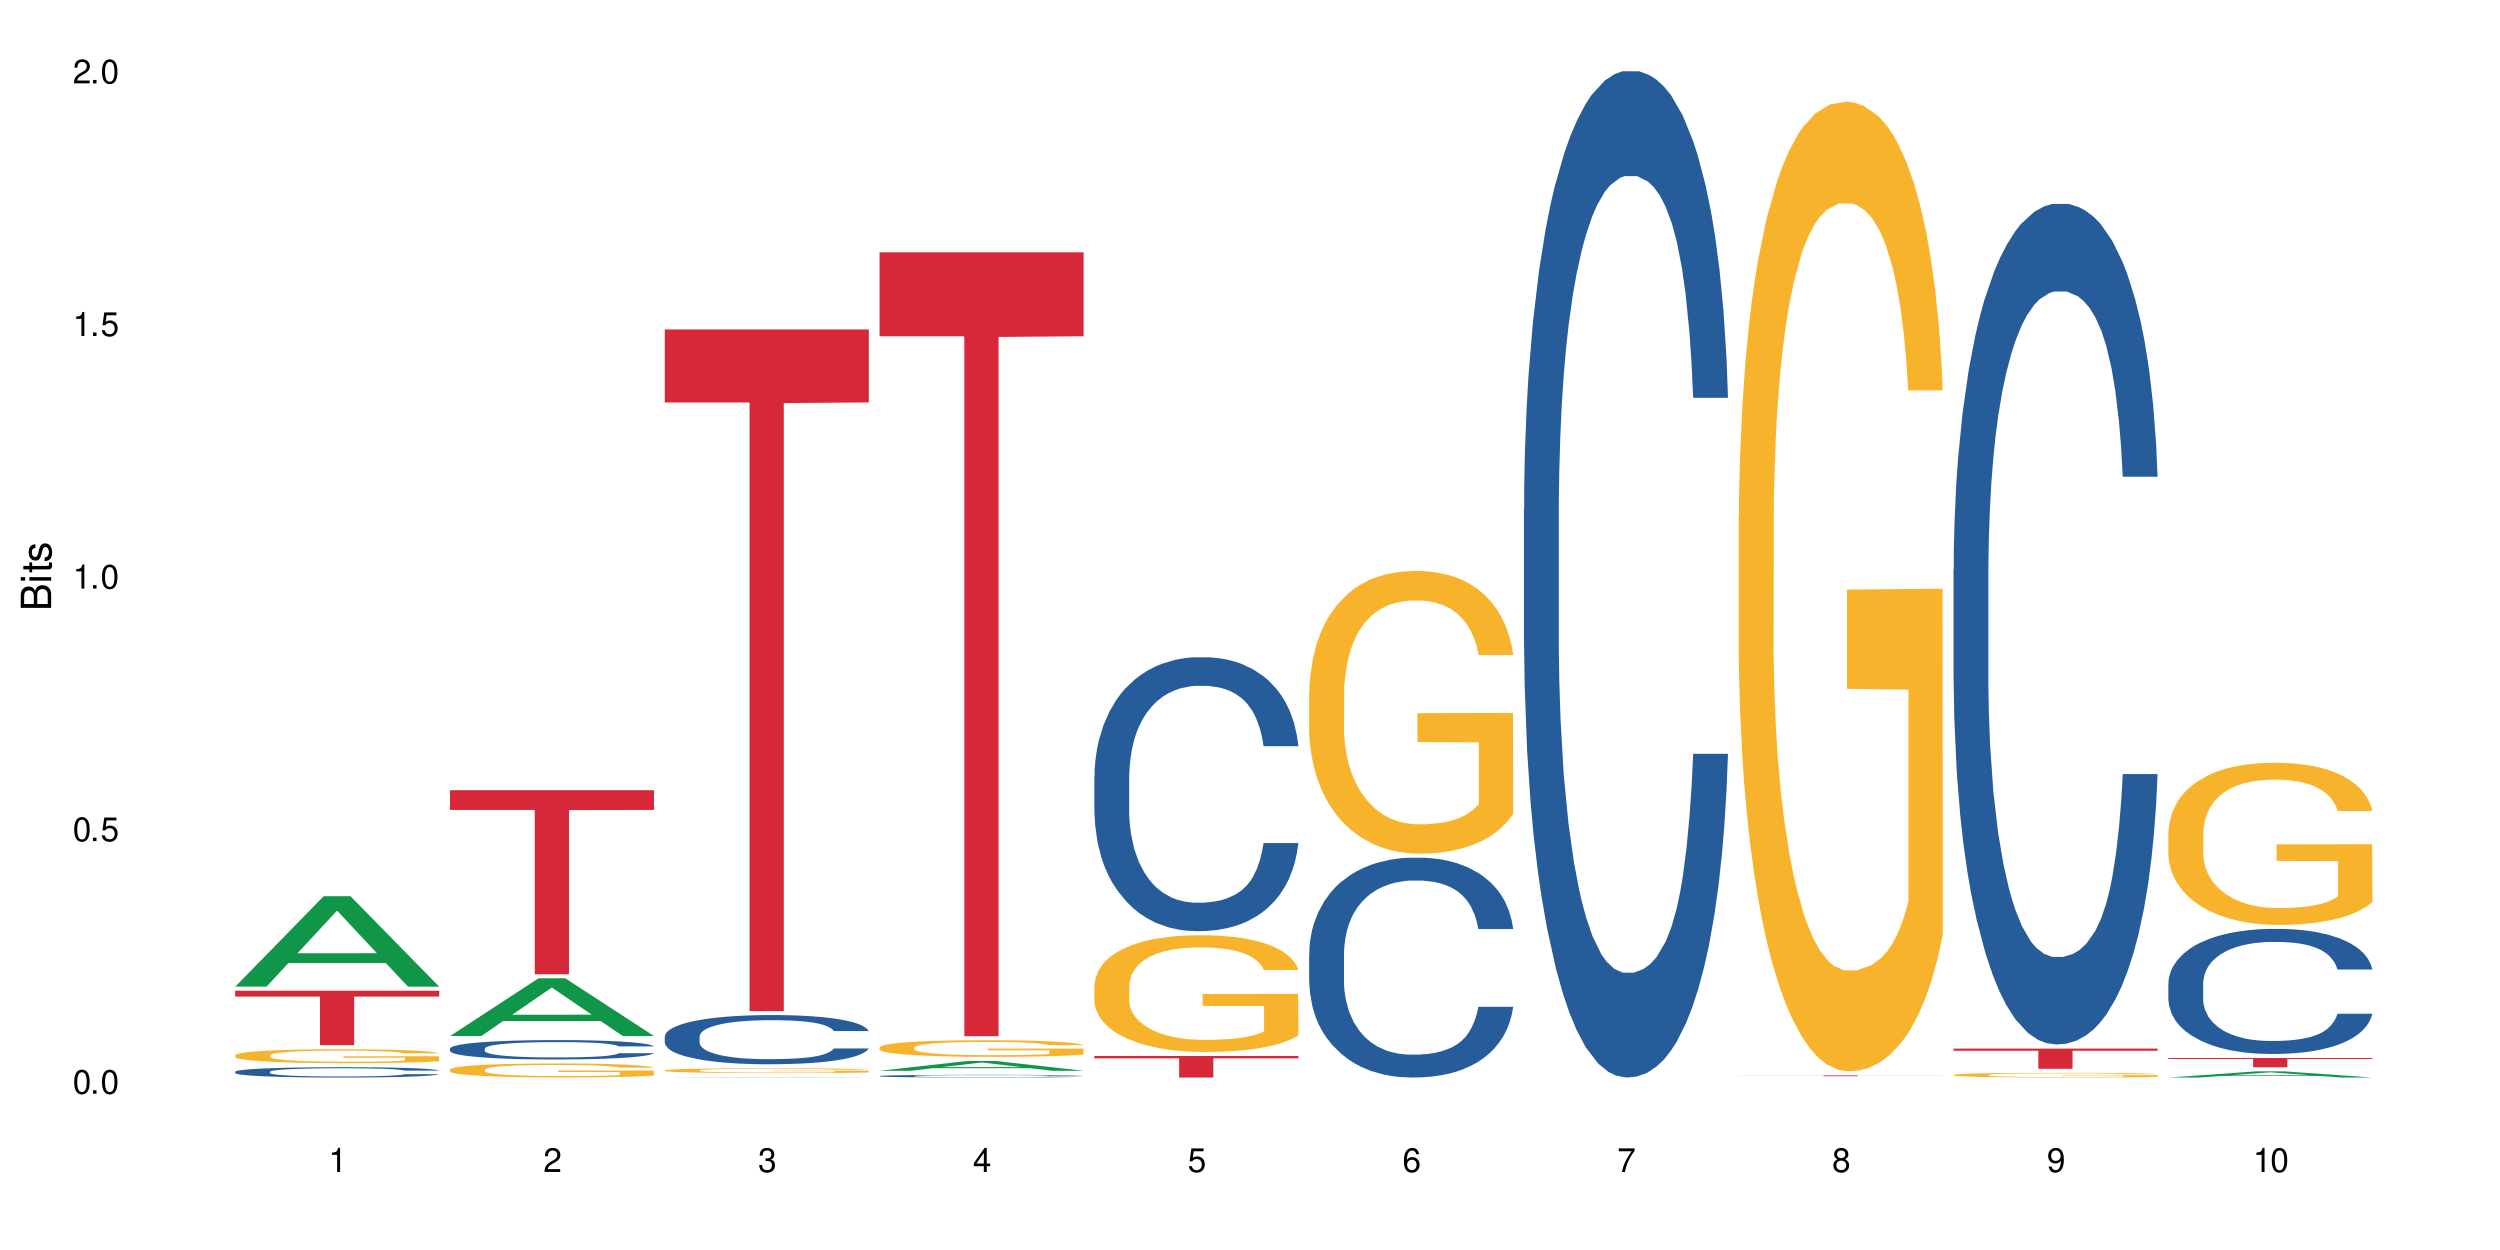 <?xml version="1.0" encoding="UTF-8"?>
<svg xmlns="http://www.w3.org/2000/svg" xmlns:xlink="http://www.w3.org/1999/xlink" width="720" height="360" viewBox="0 0 720 360">
<defs>
<g>
<g id="glyph-0-0">
</g>
<g id="glyph-0-1">
<path d="M 2.641 -6.938 C 2 -6.938 1.422 -6.656 1.078 -6.172 C 0.641 -5.562 0.406 -4.641 0.406 -3.359 C 0.406 -1.016 1.188 0.219 2.641 0.219 C 4.078 0.219 4.859 -1.016 4.859 -3.297 C 4.859 -4.641 4.656 -5.547 4.203 -6.172 C 3.844 -6.656 3.281 -6.938 2.641 -6.938 Z M 2.641 -6.188 C 3.547 -6.188 4 -5.25 4 -3.375 C 4 -1.406 3.562 -0.484 2.625 -0.484 C 1.734 -0.484 1.281 -1.438 1.281 -3.344 C 1.281 -5.25 1.734 -6.188 2.641 -6.188 Z M 2.641 -6.188 "/>
</g>
<g id="glyph-0-2">
<path d="M 1.828 -1 L 0.828 -1 L 0.828 0 L 1.828 0 Z M 1.828 -1 "/>
</g>
<g id="glyph-0-3">
<path d="M 4.562 -6.797 L 1.062 -6.797 L 0.547 -3.094 L 1.328 -3.094 C 1.719 -3.562 2.047 -3.734 2.578 -3.734 C 3.484 -3.734 4.062 -3.109 4.062 -2.094 C 4.062 -1.125 3.484 -0.531 2.578 -0.531 C 1.828 -0.531 1.375 -0.906 1.188 -1.672 L 0.328 -1.672 C 0.453 -1.109 0.547 -0.844 0.75 -0.594 C 1.125 -0.078 1.828 0.219 2.594 0.219 C 3.969 0.219 4.922 -0.781 4.922 -2.219 C 4.922 -3.562 4.031 -4.484 2.719 -4.484 C 2.25 -4.484 1.859 -4.359 1.469 -4.062 L 1.734 -5.969 L 4.562 -5.969 Z M 4.562 -6.797 "/>
</g>
<g id="glyph-0-4">
<path d="M 2.484 -4.938 L 2.484 0 L 3.328 0 L 3.328 -6.938 L 2.766 -6.938 C 2.469 -5.875 2.281 -5.734 0.984 -5.562 L 0.984 -4.938 Z M 2.484 -4.938 "/>
</g>
<g id="glyph-0-5">
<path d="M 4.859 -0.828 L 1.281 -0.828 C 1.359 -1.406 1.672 -1.781 2.5 -2.281 L 3.469 -2.828 C 4.406 -3.344 4.906 -4.062 4.906 -4.906 C 4.906 -5.484 4.672 -6.031 4.266 -6.406 C 3.859 -6.766 3.375 -6.938 2.719 -6.938 C 1.859 -6.938 1.219 -6.625 0.844 -6.031 C 0.609 -5.672 0.5 -5.234 0.484 -4.531 L 1.328 -4.531 C 1.359 -5.016 1.406 -5.281 1.531 -5.516 C 1.75 -5.938 2.188 -6.203 2.703 -6.203 C 3.469 -6.203 4.031 -5.641 4.031 -4.891 C 4.031 -4.344 3.719 -3.859 3.125 -3.516 L 2.234 -3 C 0.812 -2.172 0.406 -1.531 0.328 -0.016 L 4.859 -0.016 Z M 4.859 -0.828 "/>
</g>
<g id="glyph-0-6">
<path d="M 2.125 -3.188 L 2.578 -3.188 C 3.5 -3.188 3.984 -2.766 3.984 -1.922 C 3.984 -1.062 3.469 -0.531 2.594 -0.531 C 1.656 -0.531 1.203 -1 1.156 -2.016 L 0.312 -2.016 C 0.344 -1.453 0.438 -1.094 0.609 -0.781 C 0.953 -0.109 1.625 0.219 2.547 0.219 C 3.953 0.219 4.859 -0.625 4.859 -1.938 C 4.859 -2.828 4.516 -3.297 3.703 -3.594 C 4.344 -3.844 4.656 -4.328 4.656 -5.031 C 4.656 -6.219 3.875 -6.938 2.578 -6.938 C 1.203 -6.938 0.484 -6.172 0.453 -4.703 L 1.297 -4.703 C 1.312 -5.125 1.344 -5.359 1.453 -5.578 C 1.641 -5.969 2.062 -6.203 2.594 -6.203 C 3.344 -6.203 3.797 -5.75 3.797 -5 C 3.797 -4.516 3.609 -4.219 3.25 -4.047 C 3.016 -3.953 2.703 -3.922 2.125 -3.906 Z M 2.125 -3.188 "/>
</g>
<g id="glyph-0-7">
<path d="M 3.141 -1.672 L 3.141 0 L 3.984 0 L 3.984 -1.672 L 4.984 -1.672 L 4.984 -2.438 L 3.984 -2.438 L 3.984 -6.938 L 3.359 -6.938 L 0.266 -2.578 L 0.266 -1.672 Z M 3.141 -2.438 L 1 -2.438 L 3.141 -5.5 Z M 3.141 -2.438 "/>
</g>
<g id="glyph-0-8">
<path d="M 4.781 -5.125 C 4.609 -6.266 3.891 -6.938 2.844 -6.938 C 2.094 -6.938 1.422 -6.578 1.031 -5.953 C 0.594 -5.266 0.406 -4.422 0.406 -3.172 C 0.406 -2 0.578 -1.25 0.984 -0.641 C 1.359 -0.078 1.953 0.219 2.703 0.219 C 3.984 0.219 4.922 -0.75 4.922 -2.094 C 4.922 -3.375 4.062 -4.281 2.844 -4.281 C 2.172 -4.281 1.641 -4.031 1.281 -3.516 C 1.281 -5.234 1.828 -6.188 2.797 -6.188 C 3.391 -6.188 3.797 -5.797 3.938 -5.125 Z M 2.734 -3.531 C 3.547 -3.531 4.062 -2.953 4.062 -2.031 C 4.062 -1.156 3.484 -0.531 2.703 -0.531 C 1.922 -0.531 1.328 -1.188 1.328 -2.078 C 1.328 -2.938 1.906 -3.531 2.734 -3.531 Z M 2.734 -3.531 "/>
</g>
<g id="glyph-0-9">
<path d="M 4.984 -6.797 L 0.438 -6.797 L 0.438 -5.969 L 4.109 -5.969 C 2.5 -3.656 1.828 -2.234 1.328 0 L 2.219 0 C 2.594 -2.172 3.453 -4.047 4.984 -6.094 Z M 4.984 -6.797 "/>
</g>
<g id="glyph-0-10">
<path d="M 3.75 -3.656 C 4.469 -4.094 4.688 -4.438 4.688 -5.078 C 4.688 -6.172 3.844 -6.938 2.641 -6.938 C 1.438 -6.938 0.594 -6.172 0.594 -5.094 C 0.594 -4.438 0.812 -4.094 1.516 -3.656 C 0.734 -3.266 0.359 -2.703 0.359 -1.922 C 0.359 -0.656 1.281 0.219 2.641 0.219 C 3.984 0.219 4.922 -0.656 4.922 -1.922 C 4.922 -2.703 4.531 -3.266 3.75 -3.656 Z M 2.641 -6.188 C 3.359 -6.188 3.812 -5.75 3.812 -5.062 C 3.812 -4.406 3.344 -3.984 2.641 -3.984 C 1.922 -3.984 1.453 -4.406 1.453 -5.078 C 1.453 -5.75 1.922 -6.188 2.641 -6.188 Z M 2.641 -3.266 C 3.484 -3.266 4.062 -2.719 4.062 -1.906 C 4.062 -1.078 3.484 -0.531 2.625 -0.531 C 1.797 -0.531 1.219 -1.094 1.219 -1.906 C 1.219 -2.719 1.781 -3.266 2.641 -3.266 Z M 2.641 -3.266 "/>
</g>
<g id="glyph-0-11">
<path d="M 0.516 -1.578 C 0.672 -0.453 1.406 0.219 2.438 0.219 C 3.188 0.219 3.859 -0.141 4.266 -0.766 C 4.688 -1.453 4.891 -2.297 4.891 -3.547 C 4.891 -4.719 4.703 -5.453 4.312 -6.078 C 3.938 -6.641 3.344 -6.938 2.594 -6.938 C 1.297 -6.938 0.359 -5.969 0.359 -4.625 C 0.359 -3.344 1.234 -2.453 2.453 -2.453 C 3.094 -2.453 3.578 -2.672 4.016 -3.203 C 4 -1.484 3.469 -0.531 2.5 -0.531 C 1.906 -0.531 1.484 -0.906 1.359 -1.578 Z M 2.578 -6.203 C 3.375 -6.203 3.969 -5.531 3.969 -4.641 C 3.969 -3.797 3.391 -3.188 2.547 -3.188 C 1.734 -3.188 1.234 -3.766 1.234 -4.688 C 1.234 -5.562 1.797 -6.203 2.578 -6.203 Z M 2.578 -6.203 "/>
</g>
<g id="glyph-1-0">
</g>
<g id="glyph-1-1">
<path d="M 0 -0.953 L 0 -4.891 C 0 -5.719 -0.234 -6.344 -0.734 -6.797 C -1.188 -7.234 -1.812 -7.469 -2.5 -7.469 C -3.547 -7.469 -4.188 -7 -4.625 -5.875 C -4.984 -6.688 -5.625 -7.094 -6.531 -7.094 C -7.172 -7.094 -7.734 -6.859 -8.141 -6.391 C -8.562 -5.922 -8.75 -5.344 -8.75 -4.5 L -8.75 -0.953 Z M -4.984 -2.062 L -7.766 -2.062 L -7.766 -4.219 C -7.766 -4.844 -7.688 -5.203 -7.453 -5.5 C -7.219 -5.812 -6.859 -5.969 -6.375 -5.969 C -5.891 -5.969 -5.531 -5.812 -5.297 -5.5 C -5.062 -5.203 -4.984 -4.844 -4.984 -4.219 Z M -0.984 -2.062 L -4 -2.062 L -4 -4.781 C -4 -5.766 -3.438 -6.359 -2.484 -6.359 C -1.547 -6.359 -0.984 -5.766 -0.984 -4.781 Z M -0.984 -2.062 "/>
</g>
<g id="glyph-1-2">
<path d="M -6.281 -1.797 L -6.281 -0.797 L 0 -0.797 L 0 -1.797 Z M -8.75 -1.797 L -8.75 -0.797 L -7.484 -0.797 L -7.484 -1.797 Z M -8.75 -1.797 "/>
</g>
<g id="glyph-1-3">
<path d="M -6.281 -3.047 L -6.281 -2.016 L -8.016 -2.016 L -8.016 -1.016 L -6.281 -1.016 L -6.281 -0.172 L -5.469 -0.172 L -5.469 -1.016 L -0.719 -1.016 C -0.078 -1.016 0.281 -1.453 0.281 -2.234 C 0.281 -2.5 0.25 -2.719 0.188 -3.047 L -0.641 -3.047 C -0.609 -2.906 -0.594 -2.766 -0.594 -2.562 C -0.594 -2.141 -0.719 -2.016 -1.156 -2.016 L -5.469 -2.016 L -5.469 -3.047 Z M -6.281 -3.047 "/>
</g>
<g id="glyph-1-4">
<path d="M -4.531 -5.25 C -5.766 -5.25 -6.469 -4.422 -6.469 -2.969 C -6.469 -1.516 -5.719 -0.562 -4.547 -0.562 C -3.562 -0.562 -3.094 -1.062 -2.734 -2.562 L -2.516 -3.484 C -2.344 -4.188 -2.094 -4.469 -1.641 -4.469 C -1.047 -4.469 -0.641 -3.875 -0.641 -3 C -0.641 -2.453 -0.797 -2 -1.062 -1.75 C -1.25 -1.594 -1.422 -1.531 -1.875 -1.469 L -1.875 -0.406 C -0.422 -0.453 0.281 -1.266 0.281 -2.922 C 0.281 -4.5 -0.5 -5.516 -1.719 -5.516 C -2.656 -5.516 -3.172 -4.984 -3.469 -3.734 L -3.703 -2.766 C -3.891 -1.953 -4.156 -1.609 -4.594 -1.609 C -5.188 -1.609 -5.547 -2.125 -5.547 -2.938 C -5.547 -3.75 -5.203 -4.172 -4.531 -4.203 Z M -4.531 -5.25 "/>
</g>
</g>
</defs>
<rect x="-72" y="-36" width="864" height="432" fill="rgb(100%, 100%, 100%)" fill-opacity="1"/>
<path fill-rule="nonzero" fill="rgb(6.275%, 58.824%, 28.235%)" fill-opacity="1" d="M 67.73 284.145 L 67.793 284.121 L 93.223 258.105 L 100.945 258.105 L 126.5 284.168 L 117.52 284.168 L 111.117 277.367 L 83.051 277.367 L 76.773 284.145 L 67.73 284.145 L 85.75 274.551 L 108.543 274.527 L 97.176 262.363 L 97.051 262.34 L 96.926 262.414 L 85.688 274.527 L 85.75 274.551 Z M 67.73 284.145 "/>
<path fill-rule="nonzero" fill="rgb(14.51%, 36.078%, 60%)" fill-opacity="1" d="M 67.73 308.652 L 67.801 308.648 L 67.801 308.586 L 68.02 308.48 L 68.52 308.352 L 69.02 308.262 L 70.312 308.102 L 72.102 307.945 L 73.965 307.824 L 75.328 307.754 L 76.547 307.699 L 79.34 307.602 L 81.133 307.547 L 83.066 307.5 L 85.434 307.457 L 87.152 307.43 L 91.023 307.387 L 93.891 307.367 L 96.113 307.359 L 100.914 307.359 L 103.781 307.367 L 105.859 307.383 L 108.152 307.402 L 110.086 307.43 L 113.457 307.488 L 116.465 307.562 L 117.828 307.609 L 119.977 307.691 L 121.625 307.773 L 122.773 307.844 L 124.062 307.945 L 125.207 308.066 L 126.07 308.207 L 126.5 308.324 L 116.465 308.324 L 115.965 308.215 L 115.391 308.129 L 114.316 308.02 L 113.238 307.941 L 111.734 307.859 L 110.375 307.809 L 108.512 307.758 L 106.863 307.727 L 105.141 307.699 L 103.492 307.684 L 100.34 307.668 L 96.684 307.668 L 95.324 307.672 L 92.527 307.695 L 91.023 307.715 L 88.871 307.754 L 87.367 307.789 L 85.578 307.84 L 84.359 307.887 L 82.852 307.957 L 81.777 308.02 L 80.559 308.109 L 79.844 308.18 L 79.199 308.254 L 78.625 308.344 L 78.195 308.441 L 77.906 308.539 L 77.766 308.637 L 77.766 309.059 L 77.906 309.156 L 78.266 309.273 L 79.199 309.438 L 80.559 309.582 L 82.137 309.695 L 83.641 309.777 L 84.5 309.816 L 85.648 309.859 L 87.441 309.914 L 90.02 309.969 L 91.523 309.988 L 93.816 310.012 L 96.184 310.023 L 99.336 310.023 L 102.133 310.012 L 103.996 309.996 L 105.93 309.977 L 108.582 309.93 L 110.23 309.887 L 111.664 309.836 L 112.738 309.781 L 113.457 309.738 L 114.531 309.656 L 115.391 309.562 L 116.035 309.469 L 116.465 309.375 L 126.5 309.375 L 126.07 309.484 L 125.422 309.59 L 124.777 309.668 L 123.777 309.766 L 122.629 309.848 L 120.98 309.945 L 119.617 310.008 L 117.828 310.074 L 116.18 310.125 L 114.387 310.172 L 111.734 310.227 L 110.016 310.254 L 108.152 310.277 L 105.93 310.301 L 103.137 310.32 L 100.125 310.328 L 97.328 310.332 L 94.32 310.328 L 92.098 310.316 L 89.16 310.293 L 85.504 310.242 L 82.852 310.191 L 80.773 310.141 L 78.984 310.086 L 76.977 310.012 L 74.395 309.891 L 72.82 309.801 L 71.746 309.723 L 70.527 309.617 L 69.664 309.523 L 68.664 309.371 L 67.945 309.176 L 67.73 309.027 Z M 67.73 308.652 "/>
<path fill-rule="nonzero" fill="rgb(96.863%, 70.196%, 16.863%)" fill-opacity="1" d="M 67.73 303.898 L 67.801 303.895 L 67.801 303.82 L 68.09 303.656 L 68.805 303.43 L 69.738 303.242 L 70.742 303.094 L 71.387 303.02 L 72.461 302.906 L 73.395 302.828 L 75.758 302.664 L 78.77 302.508 L 80.418 302.441 L 82.281 302.379 L 84.93 302.309 L 86.148 302.285 L 89.875 302.227 L 94.105 302.188 L 98.762 302.18 L 100.914 302.184 L 103.852 302.195 L 107.863 302.238 L 110.16 302.273 L 111.949 302.309 L 113.812 302.359 L 116.105 302.43 L 118.258 302.52 L 119.977 302.605 L 121.695 302.719 L 123.129 302.836 L 124.348 302.965 L 125.422 303.117 L 126.07 303.246 L 126.5 303.375 L 116.535 303.375 L 115.965 303.246 L 115.32 303.145 L 114.242 303.027 L 113.168 302.938 L 112.094 302.867 L 110.086 302.773 L 108.367 302.715 L 106.215 302.664 L 104.137 302.629 L 101.773 302.605 L 100.34 302.602 L 96.543 302.602 L 93.102 302.625 L 91.094 302.656 L 89.66 302.684 L 87.656 302.738 L 86.438 302.785 L 85.719 302.812 L 83.57 302.926 L 82.137 303.027 L 81.348 303.098 L 80.344 303.207 L 79.629 303.309 L 78.84 303.453 L 78.41 303.566 L 77.836 303.812 L 77.766 304.473 L 77.98 304.613 L 78.41 304.762 L 78.984 304.895 L 79.844 305.035 L 80.703 305.141 L 82.207 305.285 L 83.496 305.379 L 84.5 305.441 L 86.438 305.543 L 87.227 305.574 L 89.09 305.641 L 91.023 305.691 L 93.387 305.734 L 95.18 305.758 L 98.047 305.777 L 101.703 305.777 L 106 305.754 L 108.727 305.723 L 110.59 305.695 L 111.809 305.668 L 113.312 305.629 L 114.387 305.594 L 115.391 305.551 L 116.609 305.488 L 116.609 304.613 L 98.906 304.609 L 98.906 304.199 L 126.426 304.195 L 126.5 305.629 L 124.992 305.727 L 123.129 305.824 L 121.34 305.898 L 119.477 305.961 L 116.824 306.027 L 114.672 306.074 L 111.375 306.125 L 108.367 306.156 L 105.215 306.18 L 102.418 306.191 L 99.121 306.195 L 96.184 306.188 L 93.031 306.164 L 90.52 306.137 L 88.227 306.098 L 85.934 306.051 L 83.066 305.973 L 81.203 305.91 L 79.27 305.836 L 77.336 305.742 L 75.613 305.645 L 74.469 305.566 L 73.32 305.48 L 72.102 305.367 L 70.957 305.242 L 70.098 305.129 L 69.309 305.004 L 68.734 304.883 L 68.16 304.715 L 67.875 304.582 L 67.73 304.469 Z M 67.73 303.898 "/>
<path fill-rule="nonzero" fill="rgb(83.922%, 15.686%, 22.353%)" fill-opacity="1" d="M 67.73 285.332 L 126.5 285.332 L 126.5 287.012 L 102.008 287.027 L 102.008 301.016 L 92.152 301.016 L 92.152 287.043 L 92.008 287.012 L 67.73 287.012 Z M 67.73 285.332 "/>
<path fill-rule="nonzero" fill="rgb(6.275%, 58.824%, 28.235%)" fill-opacity="1" d="M 129.594 298.371 L 129.656 298.355 L 155.082 281.75 L 162.805 281.75 L 188.359 298.387 L 179.383 298.387 L 172.977 294.043 L 144.91 294.043 L 138.633 298.371 L 129.594 298.371 L 147.613 292.246 L 170.402 292.23 L 159.039 284.469 L 158.914 284.453 L 158.789 284.5 L 147.547 292.23 L 147.613 292.246 Z M 129.594 298.371 "/>
<path fill-rule="nonzero" fill="rgb(14.51%, 36.078%, 60%)" fill-opacity="1" d="M 129.594 301.977 L 129.664 301.969 L 129.664 301.848 L 129.879 301.652 L 130.379 301.41 L 130.883 301.242 L 132.172 300.941 L 133.965 300.652 L 135.828 300.426 L 137.188 300.293 L 138.406 300.191 L 141.203 300.004 L 142.992 299.906 L 144.93 299.82 L 147.293 299.734 L 149.016 299.684 L 152.883 299.602 L 155.75 299.566 L 157.973 299.551 L 162.773 299.551 L 165.641 299.57 L 167.719 299.598 L 170.012 299.637 L 171.949 299.684 L 175.316 299.797 L 178.324 299.938 L 179.688 300.02 L 181.836 300.176 L 183.484 300.332 L 184.633 300.461 L 185.922 300.652 L 187.07 300.879 L 187.93 301.141 L 188.359 301.359 L 178.324 301.359 L 177.824 301.156 L 177.25 300.996 L 176.176 300.789 L 175.102 300.641 L 173.598 300.492 L 172.234 300.398 L 170.371 300.301 L 168.723 300.238 L 167.004 300.191 L 165.355 300.164 L 162.199 300.133 L 158.547 300.133 L 157.184 300.141 L 154.391 300.184 L 152.883 300.219 L 150.734 300.289 L 149.23 300.355 L 147.438 300.457 L 146.219 300.543 L 144.715 300.676 L 143.641 300.793 L 142.422 300.961 L 141.703 301.09 L 141.059 301.23 L 140.484 301.398 L 140.055 301.578 L 139.77 301.766 L 139.625 301.949 L 139.625 302.738 L 139.77 302.922 L 140.129 303.137 L 141.059 303.445 L 142.422 303.715 L 143.996 303.93 L 145.504 304.082 L 146.363 304.152 L 147.508 304.234 L 149.301 304.336 L 151.879 304.438 L 153.387 304.48 L 155.68 304.52 L 158.043 304.539 L 161.199 304.539 L 163.992 304.52 L 165.855 304.496 L 167.789 304.453 L 170.441 304.367 L 172.09 304.285 L 173.523 304.188 L 174.598 304.094 L 175.316 304.012 L 176.391 303.852 L 177.25 303.68 L 177.895 303.504 L 178.324 303.328 L 188.359 303.328 L 187.93 303.531 L 187.285 303.73 L 186.641 303.879 L 185.637 304.059 L 184.488 304.215 L 182.84 304.395 L 181.48 304.512 L 179.688 304.637 L 178.039 304.734 L 176.246 304.82 L 173.598 304.922 L 171.875 304.973 L 170.012 305.02 L 167.789 305.059 L 164.996 305.094 L 161.984 305.117 L 159.191 305.121 L 156.18 305.109 L 153.957 305.09 L 151.02 305.043 L 147.367 304.953 L 144.715 304.855 L 142.637 304.758 L 140.844 304.656 L 138.836 304.52 L 136.258 304.297 L 134.68 304.125 L 133.605 303.98 L 132.387 303.781 L 131.527 303.605 L 130.523 303.32 L 129.809 302.957 L 129.594 302.676 Z M 129.594 301.977 "/>
<path fill-rule="nonzero" fill="rgb(96.863%, 70.196%, 16.863%)" fill-opacity="1" d="M 129.594 308.02 L 129.664 308.016 L 129.664 307.941 L 129.949 307.773 L 130.668 307.547 L 131.598 307.355 L 132.602 307.207 L 133.246 307.133 L 134.32 307.02 L 135.254 306.938 L 137.617 306.773 L 140.629 306.617 L 142.277 306.551 L 144.141 306.488 L 146.793 306.418 L 148.012 306.391 L 151.738 306.332 L 155.965 306.297 L 160.625 306.285 L 162.773 306.289 L 165.711 306.305 L 169.727 306.344 L 172.02 306.379 L 173.812 306.418 L 175.676 306.465 L 177.969 306.539 L 180.117 306.629 L 181.836 306.719 L 183.559 306.828 L 184.992 306.945 L 186.211 307.074 L 187.285 307.23 L 187.93 307.359 L 188.359 307.488 L 178.398 307.488 L 177.824 307.359 L 177.18 307.262 L 176.105 307.137 L 175.031 307.051 L 173.953 306.98 L 171.949 306.883 L 170.227 306.824 L 168.078 306.773 L 166 306.738 L 163.633 306.719 L 162.199 306.711 L 158.402 306.711 L 154.961 306.734 L 152.957 306.766 L 151.523 306.793 L 149.516 306.852 L 148.297 306.895 L 147.582 306.926 L 145.43 307.039 L 143.996 307.141 L 143.207 307.211 L 142.207 307.324 L 141.488 307.422 L 140.699 307.57 L 140.27 307.684 L 139.695 307.934 L 139.625 308.598 L 139.84 308.738 L 140.27 308.891 L 140.844 309.023 L 141.703 309.164 L 142.562 309.273 L 144.07 309.414 L 145.359 309.512 L 146.363 309.574 L 148.297 309.676 L 149.086 309.707 L 150.949 309.773 L 152.883 309.824 L 155.25 309.871 L 157.039 309.891 L 159.906 309.91 L 163.562 309.91 L 167.863 309.891 L 170.586 309.859 L 172.449 309.828 L 173.668 309.805 L 175.172 309.762 L 176.246 309.727 L 177.25 309.688 L 178.469 309.621 L 178.469 308.738 L 160.766 308.734 L 160.766 308.32 L 188.289 308.316 L 188.359 309.762 L 186.855 309.863 L 184.992 309.961 L 183.199 310.031 L 181.336 310.098 L 178.684 310.168 L 176.535 310.211 L 173.238 310.262 L 170.227 310.297 L 167.074 310.316 L 164.277 310.328 L 160.984 310.332 L 158.043 310.324 L 154.891 310.305 L 152.383 310.273 L 150.09 310.238 L 147.797 310.188 L 144.93 310.109 L 143.066 310.047 L 141.129 309.969 L 139.195 309.879 L 137.477 309.777 L 136.328 309.699 L 135.184 309.613 L 133.965 309.5 L 132.816 309.375 L 131.957 309.262 L 131.168 309.133 L 130.594 309.008 L 130.023 308.844 L 129.734 308.711 L 129.594 308.594 Z M 129.594 308.02 "/>
<path fill-rule="nonzero" fill="rgb(83.922%, 15.686%, 22.353%)" fill-opacity="1" d="M 129.594 227.578 L 188.359 227.578 L 188.359 233.254 L 163.867 233.301 L 163.867 280.586 L 154.012 280.586 L 154.012 233.352 L 153.871 233.254 L 129.594 233.254 Z M 129.594 227.578 "/>
<path fill-rule="nonzero" fill="rgb(6.275%, 58.824%, 28.235%)" fill-opacity="1" d="M 191.453 310.332 L 191.516 310.332 L 216.945 310.219 L 224.668 310.219 L 250.219 310.332 L 241.242 310.332 L 234.84 310.305 L 206.773 310.305 L 200.492 310.332 L 191.453 310.332 L 209.473 310.289 L 232.266 310.289 L 220.898 310.238 L 220.648 310.238 L 209.41 310.289 L 209.473 310.289 Z M 191.453 310.332 "/>
<path fill-rule="nonzero" fill="rgb(14.51%, 36.078%, 60%)" fill-opacity="1" d="M 191.453 298.508 L 191.523 298.496 L 191.523 298.184 L 191.738 297.691 L 192.242 297.07 L 192.742 296.645 L 194.031 295.883 L 195.824 295.145 L 197.688 294.574 L 199.051 294.238 L 200.27 293.98 L 203.062 293.5 L 204.855 293.254 L 206.789 293.035 L 209.156 292.816 L 210.875 292.688 L 214.746 292.48 L 217.613 292.387 L 219.832 292.348 L 224.637 292.348 L 227.5 292.402 L 229.582 292.465 L 231.875 292.57 L 233.809 292.688 L 237.176 292.969 L 240.188 293.332 L 241.547 293.539 L 243.699 293.941 L 245.348 294.328 L 246.492 294.664 L 247.785 295.145 L 248.93 295.727 L 249.789 296.387 L 250.219 296.941 L 240.188 296.941 L 239.684 296.426 L 239.113 296.023 L 238.035 295.492 L 236.961 295.117 L 235.457 294.742 L 234.094 294.496 L 232.23 294.25 L 230.582 294.098 L 228.863 293.98 L 227.215 293.902 L 224.062 293.824 L 220.406 293.824 L 219.043 293.852 L 216.25 293.953 L 214.746 294.043 L 212.594 294.227 L 211.09 294.395 L 209.297 294.652 L 208.078 294.871 L 206.574 295.207 L 205.5 295.508 L 204.281 295.934 L 203.566 296.258 L 202.918 296.617 L 202.348 297.047 L 201.918 297.5 L 201.629 297.977 L 201.484 298.441 L 201.484 300.449 L 201.629 300.914 L 201.988 301.457 L 202.918 302.246 L 204.281 302.934 L 205.859 303.477 L 207.363 303.863 L 208.223 304.043 L 209.371 304.25 L 211.16 304.512 L 213.742 304.77 L 215.246 304.871 L 217.539 304.977 L 219.906 305.027 L 223.059 305.027 L 225.852 304.977 L 227.715 304.91 L 229.652 304.809 L 232.305 304.59 L 233.953 304.383 L 235.387 304.137 L 236.461 303.891 L 237.176 303.684 L 238.254 303.281 L 239.113 302.84 L 239.758 302.391 L 240.188 301.949 L 250.219 301.949 L 249.789 302.465 L 249.145 302.973 L 248.5 303.348 L 247.496 303.801 L 246.352 304.199 L 244.703 304.652 L 243.34 304.949 L 241.547 305.273 L 239.898 305.52 L 238.109 305.738 L 235.457 306 L 233.738 306.129 L 231.875 306.246 L 229.652 306.348 L 226.855 306.438 L 223.848 306.488 L 221.051 306.504 L 218.043 306.477 L 215.82 306.426 L 212.883 306.309 L 209.227 306.074 L 206.574 305.832 L 204.496 305.586 L 202.703 305.324 L 200.699 304.977 L 198.117 304.406 L 196.543 303.969 L 195.465 303.605 L 194.246 303.102 L 193.387 302.648 L 192.383 301.922 L 191.668 301.004 L 191.453 300.293 Z M 191.453 298.508 "/>
<path fill-rule="nonzero" fill="rgb(96.863%, 70.196%, 16.863%)" fill-opacity="1" d="M 191.453 308.262 L 191.523 308.262 L 191.523 308.234 L 191.812 308.18 L 192.527 308.098 L 193.461 308.035 L 194.461 307.984 L 195.109 307.957 L 196.184 307.918 L 197.113 307.891 L 199.48 307.836 L 202.488 307.781 L 204.137 307.758 L 206 307.738 L 208.652 307.711 L 209.871 307.703 L 213.598 307.684 L 217.828 307.672 L 222.484 307.668 L 224.637 307.668 L 227.574 307.672 L 231.586 307.688 L 233.879 307.699 L 235.672 307.711 L 237.535 307.73 L 239.828 307.754 L 241.98 307.785 L 243.699 307.816 L 245.418 307.852 L 246.852 307.895 L 248.07 307.938 L 249.145 307.992 L 249.789 308.035 L 250.219 308.082 L 240.258 308.082 L 239.684 308.035 L 239.039 308 L 237.965 307.961 L 236.891 307.93 L 235.816 307.906 L 233.809 307.871 L 232.09 307.852 L 229.938 307.836 L 227.859 307.824 L 225.496 307.816 L 224.062 307.812 L 220.262 307.812 L 216.824 307.82 L 214.816 307.832 L 213.383 307.844 L 211.375 307.859 L 210.156 307.875 L 209.441 307.887 L 207.293 307.926 L 205.859 307.961 L 205.07 307.984 L 204.066 308.023 L 203.348 308.059 L 202.562 308.109 L 202.133 308.145 L 201.559 308.234 L 201.484 308.461 L 201.703 308.508 L 202.133 308.562 L 202.703 308.605 L 203.566 308.656 L 204.426 308.691 L 205.93 308.742 L 207.219 308.773 L 208.223 308.797 L 210.156 308.832 L 210.945 308.84 L 212.809 308.863 L 214.746 308.883 L 217.109 308.898 L 218.902 308.906 L 221.77 308.91 L 225.422 308.91 L 229.723 308.902 L 232.445 308.895 L 234.309 308.883 L 235.527 308.875 L 237.035 308.859 L 238.109 308.848 L 239.113 308.832 L 240.332 308.812 L 240.332 308.508 L 222.629 308.508 L 222.629 308.367 L 250.148 308.363 L 250.219 308.859 L 248.715 308.895 L 246.852 308.93 L 245.059 308.953 L 243.195 308.977 L 240.547 309 L 238.395 309.016 L 235.098 309.031 L 232.09 309.043 L 228.934 309.051 L 226.141 309.055 L 219.906 309.055 L 216.75 309.047 L 214.242 309.035 L 211.949 309.023 L 209.656 309.008 L 206.789 308.98 L 204.926 308.957 L 202.992 308.934 L 201.055 308.898 L 199.336 308.867 L 198.191 308.84 L 197.043 308.809 L 195.824 308.77 L 194.68 308.727 L 193.816 308.688 L 193.031 308.645 L 192.457 308.602 L 191.883 308.543 L 191.598 308.5 L 191.453 308.461 Z M 191.453 308.262 "/>
<path fill-rule="nonzero" fill="rgb(83.922%, 15.686%, 22.353%)" fill-opacity="1" d="M 191.453 94.891 L 250.219 94.891 L 250.219 115.902 L 225.727 116.086 L 225.727 291.184 L 215.875 291.184 L 215.875 116.27 L 215.73 115.902 L 191.453 115.902 Z M 191.453 94.891 "/>
<path fill-rule="nonzero" fill="rgb(6.275%, 58.824%, 28.235%)" fill-opacity="1" d="M 253.312 308.383 L 253.375 308.379 L 278.805 305.543 L 286.527 305.543 L 312.082 308.383 L 303.102 308.383 L 296.699 307.641 L 268.633 307.641 L 262.355 308.383 L 253.312 308.383 L 271.332 307.336 L 294.125 307.332 L 282.762 306.008 L 282.633 306.004 L 282.508 306.012 L 271.27 307.332 L 271.332 307.336 Z M 253.312 308.383 "/>
<path fill-rule="nonzero" fill="rgb(14.51%, 36.078%, 60%)" fill-opacity="1" d="M 253.312 309.891 L 253.387 309.887 L 253.387 309.871 L 253.602 309.844 L 254.102 309.809 L 254.605 309.785 L 255.895 309.742 L 257.684 309.703 L 259.547 309.672 L 260.91 309.652 L 262.129 309.637 L 264.922 309.613 L 266.715 309.598 L 268.652 309.586 L 271.016 309.574 L 272.734 309.566 L 276.605 309.555 L 279.473 309.551 L 281.695 309.547 L 286.496 309.547 L 289.363 309.551 L 291.441 309.555 L 293.734 309.559 L 295.668 309.566 L 299.039 309.582 L 302.047 309.602 L 303.41 309.613 L 305.559 309.637 L 307.207 309.656 L 308.355 309.676 L 309.645 309.703 L 310.793 309.734 L 311.652 309.77 L 312.082 309.801 L 302.047 309.801 L 301.547 309.773 L 300.973 309.75 L 299.898 309.723 L 298.824 309.699 L 297.316 309.68 L 295.957 309.668 L 294.094 309.652 L 292.445 309.645 L 290.723 309.637 L 289.074 309.633 L 285.922 309.629 L 280.906 309.629 L 278.109 309.637 L 276.605 309.641 L 274.457 309.652 L 272.949 309.66 L 271.16 309.676 L 269.941 309.688 L 268.434 309.707 L 267.359 309.723 L 266.141 309.746 L 265.426 309.766 L 264.781 309.785 L 264.207 309.809 L 263.777 309.832 L 263.492 309.859 L 263.348 309.887 L 263.348 309.996 L 263.492 310.023 L 263.848 310.051 L 264.781 310.098 L 266.141 310.133 L 267.719 310.164 L 269.223 310.188 L 270.082 310.195 L 271.23 310.207 L 273.023 310.223 L 275.602 310.234 L 277.105 310.242 L 279.402 310.246 L 281.766 310.25 L 284.918 310.25 L 287.715 310.246 L 289.578 310.246 L 291.512 310.238 L 294.164 310.227 L 295.812 310.215 L 297.246 310.199 L 298.32 310.188 L 299.039 310.176 L 300.113 310.152 L 300.973 310.129 L 301.617 310.105 L 302.047 310.078 L 312.082 310.078 L 311.652 310.109 L 311.008 310.137 L 310.363 310.156 L 309.359 310.184 L 308.211 310.203 L 306.562 310.23 L 305.203 310.246 L 303.41 310.266 L 301.762 310.277 L 299.969 310.289 L 297.316 310.305 L 295.598 310.312 L 293.734 310.316 L 291.512 310.324 L 288.719 310.328 L 285.707 310.332 L 279.902 310.332 L 277.68 310.328 L 274.742 310.32 L 271.086 310.309 L 268.434 310.297 L 266.355 310.281 L 264.566 310.266 L 262.559 310.246 L 259.98 310.215 L 258.402 310.191 L 257.328 310.172 L 256.109 310.145 L 255.25 310.117 L 254.246 310.078 L 253.527 310.027 L 253.312 309.988 Z M 253.312 309.891 "/>
<path fill-rule="nonzero" fill="rgb(96.863%, 70.196%, 16.863%)" fill-opacity="1" d="M 253.312 301.641 L 253.387 301.637 L 253.387 301.547 L 253.672 301.352 L 254.387 301.078 L 255.32 300.855 L 256.324 300.68 L 256.969 300.59 L 258.043 300.457 L 258.977 300.363 L 261.34 300.164 L 264.352 299.98 L 266 299.902 L 267.863 299.828 L 270.516 299.746 L 271.73 299.715 L 275.461 299.645 L 279.688 299.602 L 284.348 299.586 L 286.496 299.594 L 289.434 299.609 L 293.449 299.656 L 295.742 299.703 L 297.531 299.746 L 299.395 299.801 L 301.691 299.891 L 303.84 299.996 L 305.559 300.098 L 307.281 300.23 L 308.715 300.371 L 309.93 300.523 L 311.008 300.707 L 311.652 300.859 L 312.082 301.016 L 302.121 301.016 L 301.547 300.859 L 300.902 300.742 L 299.824 300.598 L 298.75 300.492 L 297.676 300.41 L 295.668 300.297 L 293.949 300.227 L 291.801 300.164 L 289.723 300.125 L 287.355 300.098 L 285.922 300.09 L 282.125 300.09 L 278.684 300.121 L 276.676 300.156 L 275.242 300.191 L 273.238 300.258 L 272.02 300.309 L 271.301 300.344 L 269.152 300.48 L 267.719 300.602 L 266.93 300.688 L 265.926 300.816 L 265.211 300.934 L 264.422 301.109 L 263.992 301.242 L 263.418 301.539 L 263.348 302.328 L 263.562 302.492 L 263.992 302.672 L 264.566 302.828 L 265.426 302.996 L 266.285 303.121 L 267.789 303.293 L 269.082 303.406 L 270.082 303.48 L 272.02 303.598 L 272.809 303.641 L 274.672 303.719 L 276.605 303.777 L 278.973 303.832 L 280.762 303.859 L 283.629 303.879 L 287.285 303.879 L 291.586 303.852 L 294.309 303.816 L 296.172 303.781 L 297.391 303.754 L 298.895 303.703 L 299.969 303.66 L 300.973 303.613 L 302.191 303.539 L 302.191 302.492 L 284.488 302.488 L 284.488 302 L 312.008 301.992 L 312.082 303.703 L 310.578 303.824 L 308.715 303.938 L 306.922 304.023 L 305.059 304.098 L 302.406 304.18 L 300.258 304.234 L 296.961 304.297 L 293.949 304.336 L 290.797 304.359 L 288 304.375 L 284.703 304.379 L 281.766 304.371 L 278.613 304.344 L 276.105 304.309 L 273.812 304.266 L 271.516 304.207 L 268.652 304.117 L 266.789 304.043 L 264.852 303.949 L 262.918 303.84 L 261.195 303.723 L 260.051 303.629 L 258.902 303.523 L 257.684 303.395 L 256.539 303.246 L 255.68 303.109 L 254.891 302.957 L 254.316 302.812 L 253.742 302.613 L 253.457 302.457 L 253.312 302.32 Z M 253.312 301.641 "/>
<path fill-rule="nonzero" fill="rgb(83.922%, 15.686%, 22.353%)" fill-opacity="1" d="M 253.312 72.672 L 312.082 72.672 L 312.082 96.836 L 287.59 97.047 L 287.59 298.422 L 277.734 298.422 L 277.734 97.262 L 277.594 96.836 L 253.312 96.836 Z M 253.312 72.672 "/>
<path fill-rule="nonzero" fill="rgb(14.51%, 36.078%, 60%)" fill-opacity="1" d="M 315.176 223.625 L 315.246 223.551 L 315.246 221.82 L 315.461 219.082 L 315.961 215.621 L 316.465 213.242 L 317.754 208.988 L 319.547 204.879 L 321.41 201.707 L 322.77 199.832 L 323.988 198.387 L 326.785 195.723 L 328.578 194.352 L 330.512 193.125 L 332.875 191.898 L 334.598 191.18 L 338.465 190.023 L 341.332 189.52 L 343.555 189.305 L 348.355 189.305 L 351.223 189.594 L 353.301 189.953 L 355.594 190.531 L 357.531 191.18 L 360.898 192.766 L 363.91 194.785 L 365.27 195.938 L 367.422 198.172 L 369.07 200.336 L 370.215 202.211 L 371.504 204.879 L 372.652 208.121 L 373.512 211.801 L 373.941 214.898 L 363.91 214.898 L 363.406 212.016 L 362.832 209.781 L 361.758 206.824 L 360.684 204.734 L 359.18 202.641 L 357.816 201.273 L 355.953 199.902 L 354.305 199.039 L 352.586 198.387 L 350.938 197.957 L 347.785 197.523 L 344.129 197.523 L 342.766 197.668 L 339.973 198.246 L 338.465 198.75 L 336.316 199.758 L 334.812 200.695 L 333.02 202.137 L 331.801 203.363 L 330.297 205.238 L 329.223 206.895 L 328.004 209.277 L 327.285 211.078 L 326.641 213.098 L 326.066 215.477 L 325.637 218 L 325.352 220.668 L 325.207 223.262 L 325.207 234.438 L 325.352 237.035 L 325.711 240.062 L 326.641 244.461 L 328.004 248.281 L 329.578 251.309 L 331.086 253.473 L 331.945 254.48 L 333.09 255.637 L 334.883 257.078 L 337.465 258.52 L 338.969 259.094 L 341.262 259.672 L 343.625 259.961 L 346.781 259.961 L 349.574 259.672 L 351.438 259.312 L 353.375 258.734 L 356.023 257.508 L 357.672 256.355 L 359.105 254.984 L 360.184 253.617 L 360.898 252.461 L 361.973 250.227 L 362.832 247.777 L 363.48 245.254 L 363.91 242.801 L 373.941 242.801 L 373.512 245.684 L 372.867 248.496 L 372.223 250.59 L 371.219 253.113 L 370.07 255.348 L 368.422 257.871 L 367.062 259.527 L 365.27 261.332 L 363.621 262.699 L 361.832 263.926 L 359.18 265.367 L 357.457 266.09 L 355.594 266.738 L 353.375 267.316 L 350.578 267.82 L 347.57 268.109 L 344.773 268.18 L 341.762 268.035 L 339.543 267.746 L 336.602 267.098 L 332.949 265.801 L 330.297 264.43 L 328.219 263.062 L 326.426 261.617 L 324.418 259.672 L 321.84 256.5 L 320.262 254.047 L 319.188 252.031 L 317.969 249.219 L 317.109 246.695 L 316.105 242.656 L 315.391 237.539 L 315.176 233.574 Z M 315.176 223.625 "/>
<path fill-rule="nonzero" fill="rgb(96.863%, 70.196%, 16.863%)" fill-opacity="1" d="M 315.176 283.746 L 315.246 283.715 L 315.246 283.098 L 315.531 281.719 L 316.25 279.812 L 317.18 278.25 L 318.184 277.02 L 318.828 276.375 L 319.906 275.453 L 320.836 274.777 L 323.203 273.398 L 326.211 272.105 L 327.859 271.555 L 329.723 271.031 L 332.375 270.449 L 333.594 270.234 L 337.32 269.742 L 341.547 269.438 L 346.207 269.344 L 348.355 269.375 L 351.297 269.496 L 355.309 269.836 L 357.602 270.141 L 359.395 270.449 L 361.258 270.848 L 363.551 271.461 L 365.699 272.199 L 367.422 272.938 L 369.141 273.859 L 370.574 274.84 L 371.793 275.914 L 372.867 277.203 L 373.512 278.277 L 373.941 279.355 L 363.98 279.355 L 363.406 278.277 L 362.762 277.449 L 361.688 276.438 L 360.613 275.699 L 359.535 275.117 L 357.531 274.316 L 355.809 273.828 L 353.66 273.398 L 351.582 273.121 L 349.215 272.938 L 347.785 272.875 L 343.984 272.875 L 340.547 273.09 L 338.539 273.336 L 337.105 273.582 L 335.098 274.043 L 333.879 274.41 L 333.164 274.656 L 331.012 275.609 L 329.578 276.469 L 328.793 277.051 L 327.789 277.973 L 327.07 278.801 L 326.281 280.027 L 325.852 280.949 L 325.281 283.039 L 325.207 288.566 L 325.422 289.73 L 325.852 290.992 L 326.426 292.098 L 327.285 293.262 L 328.145 294.152 L 329.652 295.352 L 330.941 296.148 L 331.945 296.672 L 333.879 297.5 L 334.668 297.777 L 336.531 298.328 L 338.465 298.758 L 340.832 299.129 L 342.625 299.312 L 345.488 299.465 L 349.145 299.465 L 353.445 299.281 L 356.168 299.035 L 358.031 298.789 L 359.25 298.574 L 360.754 298.238 L 361.832 297.93 L 362.832 297.594 L 364.051 297.07 L 364.051 289.73 L 346.352 289.699 L 346.352 286.262 L 373.871 286.23 L 373.941 298.238 L 372.438 299.066 L 370.574 299.863 L 368.781 300.477 L 366.918 301 L 364.266 301.582 L 362.117 301.953 L 358.82 302.383 L 355.809 302.66 L 352.656 302.844 L 349.863 302.934 L 346.566 302.965 L 343.625 302.902 L 340.473 302.719 L 337.965 302.473 L 335.672 302.168 L 333.379 301.77 L 330.512 301.125 L 328.648 300.602 L 326.715 299.957 L 324.777 299.188 L 323.059 298.359 L 321.91 297.715 L 320.766 296.977 L 319.547 296.059 L 318.398 295.012 L 317.539 294.062 L 316.75 292.988 L 316.18 291.973 L 315.605 290.59 L 315.316 289.484 L 315.176 288.535 Z M 315.176 283.746 "/>
<path fill-rule="nonzero" fill="rgb(83.922%, 15.686%, 22.353%)" fill-opacity="1" d="M 315.176 304.129 L 373.941 304.129 L 373.941 304.793 L 349.449 304.801 L 349.449 310.332 L 339.594 310.332 L 339.594 304.805 L 339.453 304.793 L 315.176 304.793 Z M 315.176 304.129 "/>
<path fill-rule="nonzero" fill="rgb(14.51%, 36.078%, 60%)" fill-opacity="1" d="M 377.035 274.566 L 377.105 274.512 L 377.105 273.121 L 377.32 270.922 L 377.824 268.145 L 378.324 266.234 L 379.617 262.82 L 381.406 259.523 L 383.27 256.977 L 384.633 255.473 L 385.852 254.312 L 388.645 252.172 L 390.438 251.074 L 392.371 250.09 L 394.738 249.105 L 396.457 248.527 L 400.328 247.602 L 403.195 247.195 L 405.414 247.023 L 410.219 247.023 L 413.086 247.254 L 415.164 247.543 L 417.457 248.004 L 419.391 248.527 L 422.758 249.801 L 425.77 251.422 L 427.133 252.348 L 429.281 254.141 L 430.93 255.875 L 432.078 257.379 L 433.367 259.523 L 434.512 262.125 L 435.375 265.078 L 435.805 267.566 L 425.77 267.566 L 425.27 265.25 L 424.695 263.457 L 423.621 261.086 L 422.543 259.406 L 421.039 257.727 L 419.68 256.629 L 417.816 255.527 L 416.168 254.836 L 414.445 254.312 L 412.797 253.965 L 409.645 253.617 L 405.988 253.617 L 404.629 253.734 L 401.832 254.199 L 400.328 254.602 L 398.176 255.414 L 396.672 256.164 L 394.879 257.324 L 393.664 258.305 L 392.156 259.812 L 391.082 261.141 L 389.863 263.051 L 389.148 264.5 L 388.504 266.117 L 387.93 268.027 L 387.5 270.055 L 387.211 272.195 L 387.07 274.277 L 387.07 283.25 L 387.211 285.332 L 387.57 287.762 L 388.504 291.293 L 389.863 294.359 L 391.441 296.789 L 392.945 298.527 L 393.805 299.336 L 394.953 300.262 L 396.742 301.422 L 399.324 302.578 L 400.828 303.039 L 403.121 303.504 L 405.488 303.734 L 408.641 303.734 L 411.438 303.504 L 413.301 303.215 L 415.234 302.75 L 417.887 301.766 L 419.535 300.84 L 420.969 299.742 L 422.043 298.641 L 422.758 297.715 L 423.836 295.922 L 424.695 293.953 L 425.34 291.93 L 425.77 289.961 L 435.805 289.961 L 435.375 292.277 L 434.727 294.535 L 434.082 296.211 L 433.078 298.238 L 431.934 300.031 L 430.285 302.059 L 428.922 303.387 L 427.133 304.836 L 425.484 305.934 L 423.691 306.918 L 421.039 308.074 L 419.32 308.652 L 417.457 309.176 L 415.234 309.637 L 412.438 310.043 L 409.43 310.273 L 406.633 310.332 L 403.625 310.215 L 401.402 309.984 L 398.465 309.465 L 394.809 308.422 L 392.156 307.324 L 390.078 306.223 L 388.289 305.066 L 386.281 303.504 L 383.699 300.957 L 382.125 298.988 L 381.047 297.371 L 379.832 295.113 L 378.969 293.086 L 377.969 289.848 L 377.25 285.738 L 377.035 282.555 Z M 377.035 274.566 "/>
<path fill-rule="nonzero" fill="rgb(96.863%, 70.196%, 16.863%)" fill-opacity="1" d="M 377.035 199.297 L 377.105 199.223 L 377.105 197.734 L 377.395 194.387 L 378.109 189.773 L 379.043 185.98 L 380.047 183.008 L 380.691 181.445 L 381.766 179.215 L 382.695 177.578 L 385.062 174.23 L 388.07 171.105 L 389.719 169.766 L 391.582 168.504 L 394.234 167.09 L 395.453 166.57 L 399.18 165.379 L 403.41 164.637 L 408.066 164.41 L 410.219 164.484 L 413.156 164.785 L 417.168 165.602 L 419.461 166.344 L 421.254 167.09 L 423.117 168.055 L 425.41 169.543 L 427.562 171.328 L 429.281 173.113 L 431 175.344 L 432.434 177.727 L 433.652 180.328 L 434.727 183.453 L 435.375 186.055 L 435.805 188.66 L 425.84 188.66 L 425.27 186.055 L 424.621 184.047 L 423.547 181.594 L 422.473 179.809 L 421.398 178.395 L 419.391 176.461 L 417.672 175.27 L 415.52 174.23 L 413.441 173.559 L 411.078 173.113 L 409.645 172.965 L 405.848 172.965 L 402.406 173.484 L 400.398 174.082 L 398.965 174.676 L 396.961 175.793 L 395.742 176.684 L 395.023 177.281 L 392.875 179.586 L 391.441 181.668 L 390.652 183.082 L 389.648 185.312 L 388.934 187.32 L 388.145 190.297 L 387.715 192.527 L 387.141 197.586 L 387.07 210.973 L 387.285 213.801 L 387.715 216.852 L 388.289 219.527 L 389.148 222.355 L 390.008 224.512 L 391.512 227.41 L 392.801 229.344 L 393.805 230.609 L 395.742 232.617 L 396.527 233.289 L 398.391 234.625 L 400.328 235.668 L 402.691 236.559 L 404.484 237.008 L 407.352 237.379 L 411.008 237.379 L 415.305 236.934 L 418.031 236.336 L 419.895 235.742 L 421.109 235.223 L 422.617 234.402 L 423.691 233.66 L 424.695 232.84 L 425.914 231.578 L 425.914 213.801 L 408.211 213.727 L 408.211 205.395 L 435.73 205.32 L 435.805 234.402 L 434.297 236.41 L 432.434 238.344 L 430.645 239.832 L 428.781 241.098 L 426.129 242.512 L 423.977 243.402 L 420.68 244.445 L 417.672 245.113 L 414.52 245.559 L 411.723 245.785 L 408.426 245.859 L 405.488 245.711 L 402.336 245.262 L 399.824 244.668 L 397.531 243.926 L 395.238 242.957 L 392.371 241.395 L 390.508 240.129 L 388.574 238.57 L 386.641 236.711 L 384.918 234.699 L 383.773 233.141 L 382.625 231.355 L 381.406 229.121 L 380.262 226.594 L 379.398 224.289 L 378.613 221.684 L 378.039 219.23 L 377.465 215.883 L 377.18 213.203 L 377.035 210.898 Z M 377.035 199.297 "/>
<path fill-rule="nonzero" fill="rgb(14.51%, 36.078%, 60%)" fill-opacity="1" d="M 438.895 146.621 L 438.969 146.355 L 438.969 140 L 439.184 129.934 L 439.684 117.215 L 440.188 108.477 L 441.477 92.844 L 443.27 77.746 L 445.133 66.09 L 446.492 59.203 L 447.711 53.902 L 450.508 44.102 L 452.297 39.07 L 454.234 34.566 L 456.598 30.062 L 458.316 27.414 L 462.188 23.176 L 465.055 21.32 L 467.277 20.527 L 472.078 20.527 L 474.945 21.586 L 477.023 22.91 L 479.316 25.031 L 481.254 27.414 L 484.621 33.242 L 487.629 40.66 L 488.992 44.898 L 491.141 53.109 L 492.789 61.055 L 493.938 67.945 L 495.227 77.746 L 496.375 89.668 L 497.234 103.176 L 497.664 114.566 L 487.629 114.566 L 487.129 103.973 L 486.555 95.758 L 485.48 84.898 L 484.406 77.215 L 482.898 69.535 L 481.539 64.5 L 479.676 59.469 L 478.027 56.289 L 476.309 53.902 L 474.66 52.316 L 471.504 50.727 L 467.852 50.727 L 466.488 51.254 L 463.691 53.375 L 462.188 55.23 L 460.039 58.938 L 458.535 62.383 L 456.742 67.68 L 455.523 72.184 L 454.02 79.07 L 452.941 85.164 L 451.727 93.906 L 451.008 100.527 L 450.363 107.945 L 449.789 116.688 L 449.359 125.957 L 449.074 135.762 L 448.93 145.297 L 448.93 186.355 L 449.074 195.895 L 449.43 207.02 L 450.363 223.18 L 451.727 237.219 L 453.301 248.344 L 454.805 256.293 L 455.668 260 L 456.812 264.238 L 458.605 269.535 L 461.184 274.836 L 462.691 276.953 L 464.984 279.074 L 467.348 280.133 L 470.5 280.133 L 473.297 279.074 L 475.16 277.75 L 477.094 275.629 L 479.746 271.125 L 481.395 266.887 L 482.828 261.855 L 483.902 256.82 L 484.621 252.582 L 485.695 244.371 L 486.555 235.363 L 487.199 226.094 L 487.629 217.086 L 497.664 217.086 L 497.234 227.684 L 496.59 238.012 L 495.945 245.695 L 494.941 254.969 L 493.793 263.18 L 492.145 272.449 L 490.785 278.543 L 488.992 285.168 L 487.344 290.199 L 485.551 294.703 L 482.898 300 L 481.18 302.648 L 479.316 305.035 L 477.094 307.152 L 474.301 309.008 L 471.289 310.066 L 468.496 310.332 L 465.484 309.801 L 463.262 308.742 L 460.324 306.359 L 456.668 301.59 L 454.02 296.559 L 451.941 291.523 L 450.148 286.227 L 448.141 279.074 L 445.562 267.418 L 443.984 258.41 L 442.91 250.992 L 441.691 240.664 L 440.832 231.391 L 439.828 216.555 L 439.109 197.746 L 438.895 183.18 Z M 438.895 146.621 "/>
<path fill-rule="nonzero" fill="rgb(96.863%, 70.196%, 16.863%)" fill-opacity="1" d="M 500.758 148.895 L 500.828 148.641 L 500.828 143.539 L 501.117 132.062 L 501.832 116.25 L 502.766 103.242 L 503.766 93.043 L 504.414 87.688 L 505.488 80.035 L 506.418 74.426 L 508.785 62.949 L 511.793 52.238 L 513.441 47.648 L 515.305 43.312 L 517.957 38.469 L 519.176 36.684 L 522.902 32.602 L 527.133 30.051 L 531.789 29.285 L 533.938 29.539 L 536.879 30.562 L 540.891 33.367 L 543.184 35.918 L 544.977 38.469 L 546.84 41.781 L 549.133 46.883 L 551.281 53.004 L 553.004 59.125 L 554.723 66.773 L 556.156 74.938 L 557.375 83.863 L 558.449 94.574 L 559.094 103.5 L 559.523 112.426 L 549.562 112.426 L 548.988 103.5 L 548.344 96.613 L 547.27 88.199 L 546.195 82.078 L 545.121 77.23 L 543.113 70.602 L 541.395 66.52 L 539.242 62.949 L 537.164 60.656 L 534.801 59.125 L 533.367 58.613 L 529.566 58.613 L 526.129 60.398 L 524.121 62.441 L 522.688 64.48 L 520.68 68.305 L 519.461 71.367 L 518.746 73.406 L 516.598 81.312 L 515.164 88.453 L 514.375 93.297 L 513.371 100.949 L 512.652 107.836 L 511.867 118.035 L 511.438 125.688 L 510.863 143.027 L 510.789 188.934 L 511.004 198.625 L 511.438 209.082 L 512.008 218.262 L 512.867 227.953 L 513.73 235.348 L 515.234 245.293 L 516.523 251.926 L 517.527 256.262 L 519.461 263.145 L 520.25 265.441 L 522.113 270.031 L 524.051 273.602 L 526.414 276.664 L 528.207 278.191 L 531.074 279.469 L 534.727 279.469 L 539.027 277.938 L 541.75 275.898 L 543.613 273.859 L 544.832 272.074 L 546.34 269.266 L 547.414 266.719 L 548.418 263.91 L 549.633 259.574 L 549.633 198.625 L 531.934 198.371 L 531.934 169.805 L 559.453 169.551 L 559.523 269.266 L 558.02 276.152 L 556.156 282.785 L 554.363 287.883 L 552.5 292.219 L 549.852 297.066 L 547.699 300.125 L 544.402 303.695 L 541.395 305.992 L 538.238 307.52 L 535.445 308.285 L 532.148 308.543 L 529.211 308.031 L 526.055 306.5 L 523.547 304.461 L 521.254 301.91 L 518.961 298.594 L 516.094 293.238 L 514.23 288.902 L 512.297 283.547 L 510.359 277.172 L 508.641 270.289 L 507.492 264.934 L 506.348 258.812 L 505.129 251.16 L 503.98 242.488 L 503.121 234.582 L 502.332 225.656 L 501.762 217.242 L 501.188 205.766 L 500.902 196.586 L 500.758 188.68 Z M 500.758 148.895 "/>
<path fill-rule="nonzero" fill="rgb(83.922%, 15.686%, 22.353%)" fill-opacity="1" d="M 500.758 309.707 L 559.523 309.707 L 559.523 309.73 L 535.031 309.73 L 535.031 309.949 L 525.18 309.949 L 525.18 309.73 L 500.758 309.73 Z M 500.758 309.707 "/>
<path fill-rule="nonzero" fill="rgb(14.51%, 36.078%, 60%)" fill-opacity="1" d="M 562.617 164.07 L 562.691 163.852 L 562.691 158.539 L 562.906 150.133 L 563.406 139.508 L 563.906 132.207 L 565.199 119.152 L 566.988 106.539 L 568.852 96.801 L 570.215 91.051 L 571.434 86.625 L 574.227 78.438 L 576.02 74.23 L 577.953 70.469 L 580.32 66.707 L 582.039 64.496 L 585.91 60.957 L 588.777 59.406 L 591 58.742 L 595.801 58.742 L 598.668 59.629 L 600.746 60.734 L 603.039 62.504 L 604.973 64.496 L 608.344 69.363 L 611.352 75.559 L 612.715 79.102 L 614.863 85.961 L 616.512 92.598 L 617.66 98.352 L 618.949 106.539 L 620.098 116.496 L 620.957 127.781 L 621.387 137.297 L 611.352 137.297 L 610.852 128.445 L 610.277 121.586 L 609.203 112.512 L 608.129 106.098 L 606.621 99.68 L 605.262 95.477 L 603.398 91.27 L 601.75 88.617 L 600.027 86.625 L 598.379 85.297 L 595.227 83.969 L 591.57 83.969 L 590.211 84.41 L 587.414 86.18 L 585.91 87.73 L 583.762 90.828 L 582.254 93.703 L 580.465 98.129 L 579.246 101.891 L 577.738 107.645 L 576.664 112.734 L 575.445 120.035 L 574.73 125.57 L 574.086 131.766 L 573.512 139.066 L 573.082 146.812 L 572.793 155 L 572.652 162.965 L 572.652 197.266 L 572.793 205.23 L 573.152 214.523 L 574.086 228.023 L 575.445 239.75 L 577.023 249.043 L 578.527 255.68 L 579.387 258.781 L 580.535 262.32 L 582.328 266.746 L 584.906 271.172 L 586.41 272.941 L 588.707 274.711 L 591.07 275.598 L 594.223 275.598 L 597.02 274.711 L 598.883 273.605 L 600.816 271.836 L 603.469 268.074 L 605.117 264.531 L 606.551 260.328 L 607.625 256.125 L 608.344 252.582 L 609.418 245.723 L 610.277 238.199 L 610.922 230.457 L 611.352 222.934 L 621.387 222.934 L 620.957 231.785 L 620.312 240.414 L 619.664 246.832 L 618.664 254.574 L 617.516 261.434 L 615.867 269.18 L 614.504 274.27 L 612.715 279.801 L 611.066 284.004 L 609.273 287.766 L 606.621 292.191 L 604.902 294.406 L 603.039 296.398 L 600.816 298.168 L 598.023 299.715 L 595.012 300.602 L 592.219 300.824 L 589.207 300.379 L 586.984 299.496 L 584.047 297.504 L 580.391 293.52 L 577.738 289.316 L 575.66 285.113 L 573.871 280.688 L 571.863 274.711 L 569.281 264.977 L 567.707 257.453 L 566.633 251.258 L 565.414 242.625 L 564.555 234.883 L 563.551 222.488 L 562.832 206.777 L 562.617 194.609 Z M 562.617 164.07 "/>
<path fill-rule="nonzero" fill="rgb(96.863%, 70.196%, 16.863%)" fill-opacity="1" d="M 562.617 309.559 L 562.691 309.555 L 562.691 309.531 L 562.977 309.477 L 563.691 309.398 L 564.625 309.336 L 565.629 309.285 L 566.273 309.258 L 567.348 309.223 L 568.281 309.195 L 570.645 309.141 L 573.656 309.086 L 575.305 309.066 L 577.168 309.043 L 579.816 309.02 L 581.035 309.012 L 584.762 308.992 L 588.992 308.98 L 593.648 308.977 L 595.801 308.977 L 598.738 308.98 L 602.754 308.996 L 605.047 309.008 L 606.836 309.02 L 608.699 309.035 L 610.992 309.062 L 613.145 309.09 L 614.863 309.121 L 616.586 309.156 L 618.016 309.199 L 619.234 309.242 L 620.312 309.293 L 620.957 309.336 L 621.387 309.379 L 611.426 309.379 L 610.852 309.336 L 610.207 309.305 L 609.129 309.262 L 608.055 309.23 L 606.98 309.207 L 604.973 309.176 L 603.254 309.156 L 601.105 309.141 L 599.023 309.129 L 596.66 309.121 L 595.227 309.117 L 591.43 309.117 L 587.988 309.125 L 585.98 309.137 L 584.547 309.148 L 582.543 309.164 L 581.324 309.18 L 580.605 309.191 L 578.457 309.227 L 577.023 309.262 L 576.234 309.285 L 575.23 309.324 L 574.516 309.355 L 573.727 309.406 L 573.297 309.445 L 572.723 309.527 L 572.652 309.75 L 572.867 309.797 L 573.297 309.848 L 573.871 309.895 L 574.73 309.941 L 575.59 309.977 L 577.094 310.023 L 578.387 310.059 L 579.387 310.078 L 581.324 310.113 L 582.113 310.121 L 583.977 310.145 L 585.91 310.164 L 588.273 310.176 L 590.066 310.184 L 592.934 310.191 L 596.59 310.191 L 600.891 310.184 L 603.613 310.176 L 605.477 310.164 L 606.695 310.156 L 608.199 310.141 L 609.273 310.129 L 610.277 310.117 L 611.496 310.094 L 611.496 309.797 L 593.793 309.797 L 593.793 309.66 L 621.312 309.656 L 621.387 310.141 L 619.879 310.176 L 618.016 310.207 L 616.227 310.23 L 614.363 310.254 L 611.711 310.277 L 609.559 310.293 L 606.266 310.309 L 603.254 310.32 L 600.102 310.328 L 597.305 310.332 L 594.008 310.332 L 591.07 310.328 L 587.918 310.324 L 585.41 310.312 L 583.113 310.301 L 580.82 310.285 L 577.953 310.258 L 576.09 310.238 L 574.156 310.211 L 572.223 310.18 L 570.5 310.148 L 569.355 310.121 L 568.207 310.09 L 566.988 310.055 L 565.844 310.012 L 564.984 309.973 L 564.195 309.93 L 563.621 309.891 L 563.047 309.832 L 562.762 309.789 L 562.617 309.75 Z M 562.617 309.559 "/>
<path fill-rule="nonzero" fill="rgb(83.922%, 15.686%, 22.353%)" fill-opacity="1" d="M 562.617 301.988 L 621.387 301.988 L 621.387 302.609 L 596.895 302.617 L 596.895 307.812 L 587.039 307.812 L 587.039 302.621 L 586.895 302.609 L 562.617 302.609 Z M 562.617 301.988 "/>
<path fill-rule="nonzero" fill="rgb(6.275%, 58.824%, 28.235%)" fill-opacity="1" d="M 624.48 310.332 L 624.543 310.328 L 649.969 308.539 L 657.691 308.539 L 683.246 310.332 L 674.27 310.332 L 667.863 309.863 L 639.797 309.863 L 633.52 310.332 L 624.48 310.332 L 642.5 309.672 L 665.289 309.668 L 653.926 308.832 L 653.801 308.832 L 653.676 308.836 L 642.438 309.668 L 642.5 309.672 Z M 624.48 310.332 "/>
<path fill-rule="nonzero" fill="rgb(14.51%, 36.078%, 60%)" fill-opacity="1" d="M 624.48 283.203 L 624.551 283.172 L 624.551 282.383 L 624.766 281.133 L 625.266 279.551 L 625.77 278.465 L 627.059 276.523 L 628.852 274.648 L 630.715 273.199 L 632.074 272.344 L 633.293 271.684 L 636.09 270.465 L 637.879 269.84 L 639.816 269.281 L 642.18 268.723 L 643.902 268.395 L 647.77 267.867 L 650.637 267.637 L 652.859 267.535 L 657.66 267.535 L 660.527 267.668 L 662.605 267.832 L 664.898 268.098 L 666.836 268.395 L 670.203 269.117 L 673.215 270.039 L 674.574 270.566 L 676.727 271.586 L 678.375 272.574 L 679.52 273.43 L 680.809 274.648 L 681.957 276.129 L 682.816 277.805 L 683.246 279.223 L 673.215 279.223 L 672.711 277.906 L 672.137 276.887 L 671.062 275.535 L 669.988 274.582 L 668.484 273.625 L 667.121 273 L 665.258 272.375 L 663.609 271.98 L 661.891 271.684 L 660.242 271.488 L 657.086 271.289 L 653.434 271.289 L 652.07 271.355 L 649.277 271.617 L 647.77 271.848 L 645.621 272.309 L 644.117 272.738 L 642.324 273.395 L 641.105 273.957 L 639.602 274.812 L 638.527 275.566 L 637.309 276.656 L 636.59 277.477 L 635.945 278.398 L 635.371 279.484 L 634.941 280.637 L 634.656 281.855 L 634.512 283.039 L 634.512 288.141 L 634.656 289.328 L 635.016 290.711 L 635.945 292.719 L 637.309 294.461 L 638.883 295.844 L 640.391 296.832 L 641.25 297.293 L 642.395 297.82 L 644.188 298.477 L 646.766 299.137 L 648.273 299.398 L 650.566 299.664 L 652.93 299.793 L 656.086 299.793 L 658.879 299.664 L 660.742 299.5 L 662.68 299.234 L 665.328 298.676 L 666.977 298.148 L 668.41 297.523 L 669.488 296.898 L 670.203 296.371 L 671.277 295.352 L 672.137 294.23 L 672.781 293.078 L 673.215 291.961 L 683.246 291.961 L 682.816 293.277 L 682.172 294.562 L 681.527 295.516 L 680.523 296.668 L 679.375 297.688 L 677.727 298.84 L 676.367 299.598 L 674.574 300.422 L 672.926 301.047 L 671.133 301.605 L 668.484 302.262 L 666.762 302.594 L 664.898 302.891 L 662.68 303.152 L 659.883 303.383 L 656.871 303.516 L 654.078 303.547 L 651.066 303.48 L 648.848 303.348 L 645.906 303.055 L 642.254 302.461 L 639.602 301.836 L 637.523 301.211 L 635.73 300.551 L 633.723 299.664 L 631.145 298.215 L 629.566 297.094 L 628.492 296.172 L 627.273 294.891 L 626.414 293.738 L 625.41 291.895 L 624.695 289.559 L 624.48 287.746 Z M 624.48 283.203 "/>
<path fill-rule="nonzero" fill="rgb(96.863%, 70.196%, 16.863%)" fill-opacity="1" d="M 624.48 239.672 L 624.551 239.629 L 624.551 238.773 L 624.836 236.855 L 625.555 234.211 L 626.484 232.035 L 627.488 230.328 L 628.133 229.434 L 629.207 228.152 L 630.141 227.215 L 632.504 225.293 L 635.516 223.504 L 637.164 222.734 L 639.027 222.012 L 641.68 221.199 L 642.898 220.902 L 646.625 220.219 L 650.852 219.793 L 655.512 219.664 L 657.66 219.707 L 660.598 219.879 L 664.613 220.348 L 666.906 220.773 L 668.699 221.199 L 670.562 221.754 L 672.855 222.609 L 675.004 223.633 L 676.727 224.656 L 678.445 225.934 L 679.879 227.301 L 681.098 228.793 L 682.172 230.586 L 682.816 232.078 L 683.246 233.57 L 673.285 233.57 L 672.711 232.078 L 672.066 230.926 L 670.992 229.52 L 669.918 228.492 L 668.84 227.684 L 666.836 226.574 L 665.113 225.891 L 662.965 225.293 L 660.887 224.91 L 658.52 224.656 L 657.086 224.57 L 653.289 224.57 L 649.848 224.867 L 647.844 225.211 L 646.41 225.551 L 644.402 226.191 L 643.184 226.703 L 642.469 227.043 L 640.316 228.367 L 638.883 229.559 L 638.098 230.371 L 637.094 231.652 L 636.375 232.801 L 635.586 234.508 L 635.156 235.789 L 634.586 238.688 L 634.512 246.367 L 634.727 247.988 L 635.156 249.738 L 635.73 251.273 L 636.59 252.895 L 637.449 254.129 L 638.957 255.793 L 640.246 256.902 L 641.25 257.629 L 643.184 258.781 L 643.973 259.164 L 645.836 259.934 L 647.77 260.527 L 650.137 261.039 L 651.926 261.297 L 654.793 261.512 L 658.449 261.512 L 662.75 261.254 L 665.473 260.914 L 667.336 260.57 L 668.555 260.273 L 670.059 259.805 L 671.133 259.379 L 672.137 258.906 L 673.355 258.184 L 673.355 247.988 L 655.656 247.945 L 655.656 243.168 L 683.176 243.125 L 683.246 259.805 L 681.742 260.957 L 679.879 262.066 L 678.086 262.918 L 676.223 263.645 L 673.57 264.453 L 671.422 264.965 L 668.125 265.562 L 665.113 265.945 L 661.961 266.203 L 659.168 266.332 L 655.871 266.371 L 652.93 266.289 L 649.777 266.031 L 647.27 265.691 L 644.977 265.266 L 642.684 264.711 L 639.816 263.812 L 637.953 263.09 L 636.016 262.191 L 634.082 261.125 L 632.363 259.973 L 631.215 259.078 L 630.07 258.055 L 628.852 256.773 L 627.703 255.324 L 626.844 254.004 L 626.055 252.508 L 625.48 251.102 L 624.91 249.184 L 624.621 247.648 L 624.48 246.324 Z M 624.48 239.672 "/>
<path fill-rule="nonzero" fill="rgb(83.922%, 15.686%, 22.353%)" fill-opacity="1" d="M 624.48 304.711 L 683.246 304.711 L 683.246 304.996 L 658.754 305 L 658.754 307.375 L 648.898 307.375 L 648.898 305 L 648.758 304.996 L 624.48 304.996 Z M 624.48 304.711 "/>
<g fill="rgb(0%, 0%, 0%)" fill-opacity="1">
<use xlink:href="#glyph-0-1" x="20.965" y="314.993"/>
<use xlink:href="#glyph-0-2" x="25.965" y="314.993"/>
<use xlink:href="#glyph-0-1" x="28.965" y="314.993"/>
</g>
<g fill="rgb(0%, 0%, 0%)" fill-opacity="1">
<use xlink:href="#glyph-0-1" x="20.965" y="242.251"/>
<use xlink:href="#glyph-0-2" x="25.965" y="242.251"/>
<use xlink:href="#glyph-0-3" x="28.965" y="242.251"/>
</g>
<g fill="rgb(0%, 0%, 0%)" fill-opacity="1">
<use xlink:href="#glyph-0-4" x="20.965" y="169.509"/>
<use xlink:href="#glyph-0-2" x="25.965" y="169.509"/>
<use xlink:href="#glyph-0-1" x="28.965" y="169.509"/>
</g>
<g fill="rgb(0%, 0%, 0%)" fill-opacity="1">
<use xlink:href="#glyph-0-4" x="20.965" y="96.767"/>
<use xlink:href="#glyph-0-2" x="25.965" y="96.767"/>
<use xlink:href="#glyph-0-3" x="28.965" y="96.767"/>
</g>
<g fill="rgb(0%, 0%, 0%)" fill-opacity="1">
<use xlink:href="#glyph-0-5" x="20.965" y="24.024"/>
<use xlink:href="#glyph-0-2" x="25.965" y="24.024"/>
<use xlink:href="#glyph-0-1" x="28.965" y="24.024"/>
</g>
<g fill="rgb(0%, 0%, 0%)" fill-opacity="1">
<use xlink:href="#glyph-0-4" x="94.613" y="337.532"/>
</g>
<g fill="rgb(0%, 0%, 0%)" fill-opacity="1">
<use xlink:href="#glyph-0-5" x="156.477" y="337.532"/>
</g>
<g fill="rgb(0%, 0%, 0%)" fill-opacity="1">
<use xlink:href="#glyph-0-6" x="218.336" y="337.532"/>
</g>
<g fill="rgb(0%, 0%, 0%)" fill-opacity="1">
<use xlink:href="#glyph-0-7" x="280.199" y="337.532"/>
</g>
<g fill="rgb(0%, 0%, 0%)" fill-opacity="1">
<use xlink:href="#glyph-0-3" x="342.059" y="337.532"/>
</g>
<g fill="rgb(0%, 0%, 0%)" fill-opacity="1">
<use xlink:href="#glyph-0-8" x="403.918" y="337.532"/>
</g>
<g fill="rgb(0%, 0%, 0%)" fill-opacity="1">
<use xlink:href="#glyph-0-9" x="465.781" y="337.532"/>
</g>
<g fill="rgb(0%, 0%, 0%)" fill-opacity="1">
<use xlink:href="#glyph-0-10" x="527.641" y="337.532"/>
</g>
<g fill="rgb(0%, 0%, 0%)" fill-opacity="1">
<use xlink:href="#glyph-0-11" x="589.5" y="337.532"/>
</g>
<g fill="rgb(0%, 0%, 0%)" fill-opacity="1">
<use xlink:href="#glyph-0-4" x="648.863" y="337.532"/>
<use xlink:href="#glyph-0-1" x="653.863" y="337.532"/>
</g>
<g fill="rgb(0%, 0%, 0%)" fill-opacity="1">
<use xlink:href="#glyph-1-1" x="14.725" y="176.012"/>
<use xlink:href="#glyph-1-2" x="14.725" y="168.012"/>
<use xlink:href="#glyph-1-3" x="14.725" y="165.012"/>
<use xlink:href="#glyph-1-4" x="14.725" y="162.012"/>
</g>
</svg>
